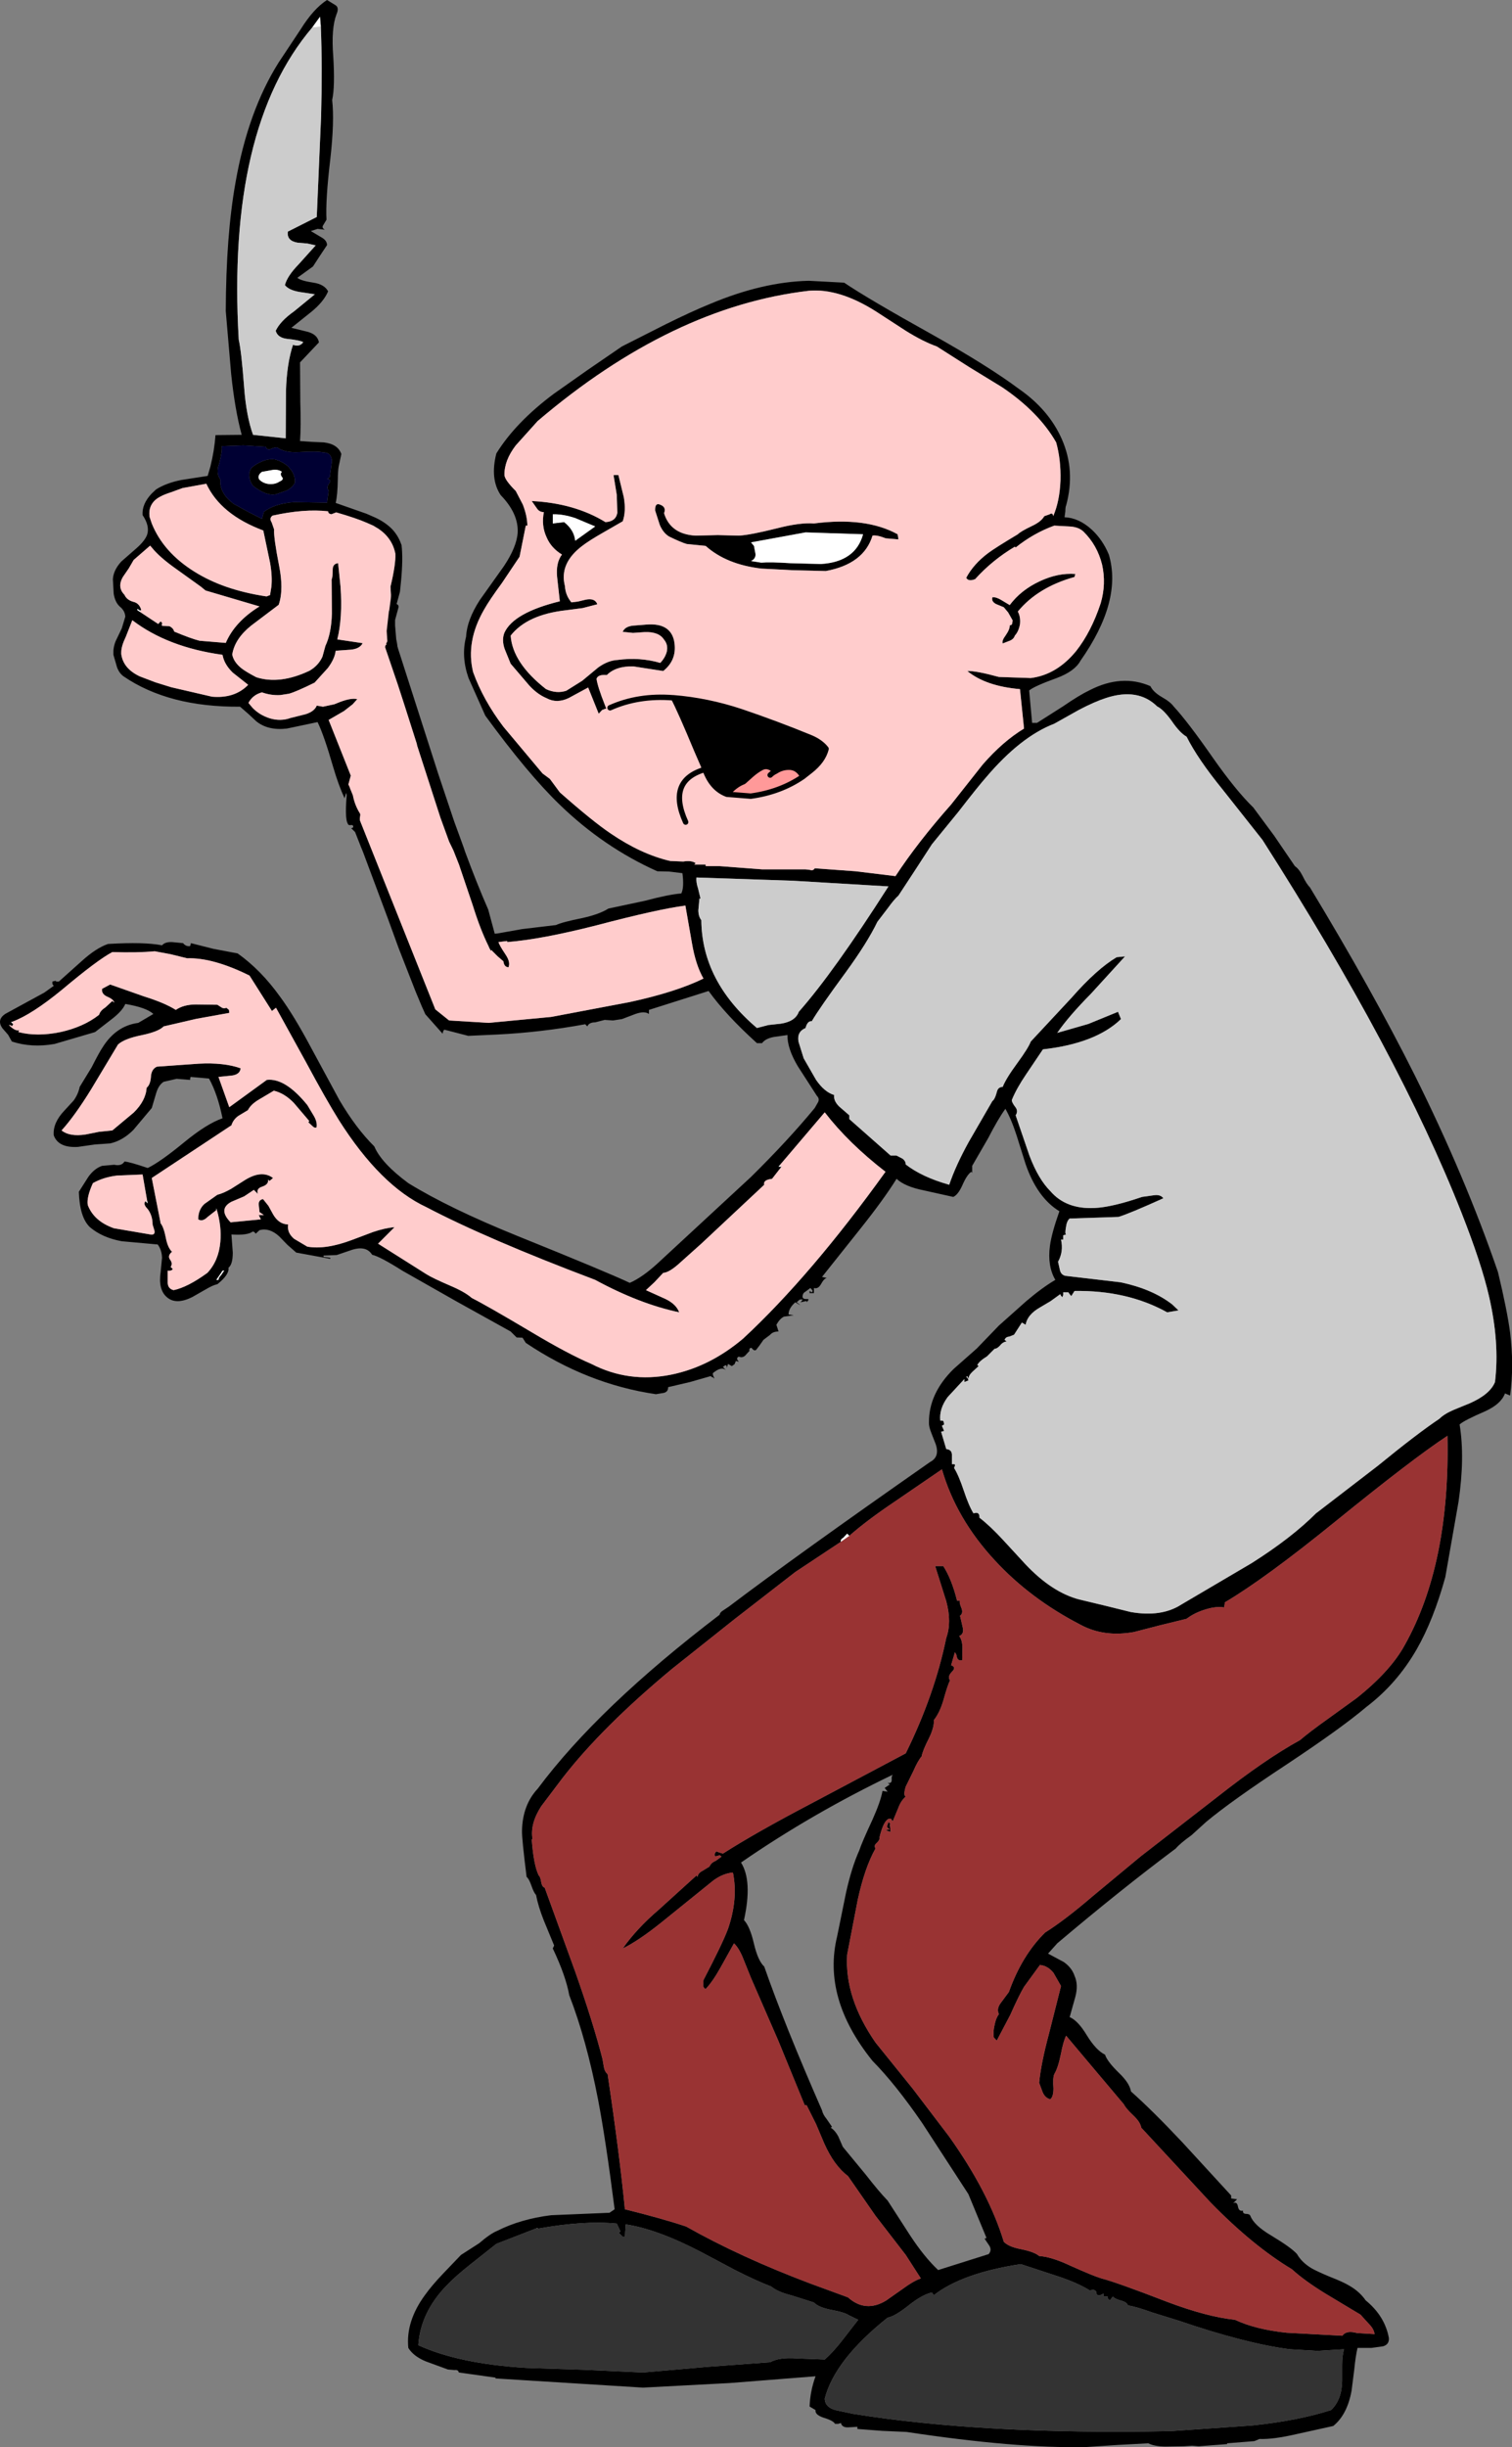 <?xml version="1.0" encoding="UTF-8" standalone="no"?>
<svg xmlns:xlink="http://www.w3.org/1999/xlink" height="452.75px" width="279.95px" xmlns="http://www.w3.org/2000/svg">
  <rect width="100%" height="100%" fill="#808080" stroke="none"/>
  <g transform="matrix(1.0, 0.0, 0.0, 1.0, -406.6, -3.75)">
    <path d="M682.25 243.4 Q680.85 237.4 677.25 228.25 665.65 198.75 640.35 159.15 L632.95 149.8 Q628.35 144.15 626.3 140.05 625.05 139.35 623.55 137.15 622.0 135.0 620.85 134.45 617.3 130.95 611.35 132.9 609.2 133.6 606.35 135.1 L601.8 137.65 Q595.55 140.05 589.15 147.6 587.65 149.3 584.05 153.95 L579.15 159.95 576.0 164.8 572.95 169.45 Q572.15 170.15 571.0 171.75 L569.05 174.3 Q567.2 178.15 563.15 183.7 558.3 190.3 556.9 192.7 556.1 192.6 555.75 193.95 554.1 194.65 554.45 196.5 L555.4 199.55 557.7 203.55 Q559.25 205.8 561.05 206.35 560.9 207.4 561.95 208.45 L563.85 210.1 563.85 210.8 571.5 217.55 572.6 217.55 573.75 218.15 Q574.3 218.6 574.3 219.2 577.35 221.55 582.35 222.95 583.55 219.4 585.95 215.05 L590.35 207.45 Q590.8 207.15 591.15 205.85 591.35 204.85 592.25 204.85 592.85 203.3 594.95 200.45 597.0 197.65 597.45 196.45 L605.0 188.35 Q609.65 183.05 613.35 180.85 L614.9 180.7 608.6 187.6 Q604.45 191.8 602.35 194.85 L608.1 193.2 613.6 190.95 614.15 192.3 Q609.5 196.8 599.7 197.9 L596.6 202.5 Q594.8 205.15 593.95 207.25 593.9 207.7 594.65 208.65 595.15 209.35 594.65 210.1 L597.2 217.55 Q598.85 221.9 601.05 224.1 603.95 227.5 609.25 227.25 612.5 227.1 618.05 225.2 L620.2 224.9 Q621.45 224.7 622.0 225.45 615.8 228.25 613.7 228.9 L604.65 229.2 Q604.1 229.65 603.95 230.9 603.75 232.05 604.0 232.15 L603.45 232.3 603.45 233.1 603.05 233.1 Q603.55 235.3 602.5 237.2 L602.85 238.75 Q603.05 239.6 603.85 239.8 L614.1 241.0 Q620.0 242.25 623.65 245.1 L624.8 246.2 622.7 246.55 Q615.3 242.45 605.55 242.6 L604.95 243.55 604.65 243.2 604.4 242.85 603.45 242.85 603.45 243.35 603.3 243.75 603.05 243.5 602.9 243.2 601.1 244.5 599.15 245.65 Q596.8 247.0 596.5 248.85 L595.8 248.45 594.35 250.7 593.45 251.05 Q592.8 251.1 592.6 251.65 L593.0 251.95 Q592.3 252.0 591.75 252.7 591.2 253.3 590.75 253.3 L589.35 254.7 Q587.95 255.55 587.55 256.3 L587.8 256.5 586.65 257.55 Q585.95 258.2 585.9 258.9 L585.7 258.35 585.5 258.5 585.8 258.8 585.9 259.15 585.15 259.45 585.15 258.9 582.05 262.25 Q580.45 264.45 580.7 266.6 L581.0 266.6 Q581.35 266.5 581.4 267.3 L581.0 267.55 581.4 268.5 580.85 268.65 581.8 271.85 Q582.8 271.95 582.85 272.85 L582.85 274.65 583.25 274.65 Q583.5 274.7 583.4 274.95 L583.25 275.35 Q584.1 276.7 585.05 279.55 586.0 282.4 586.85 283.75 588.0 283.35 587.95 284.55 589.9 286.05 592.35 288.7 L596.45 293.15 Q601.4 298.4 606.5 299.7 L611.1 300.8 615.95 302.0 Q621.65 303.0 625.35 300.6 L638.35 292.95 Q645.7 288.3 650.25 283.75 L661.7 274.95 Q669.05 268.95 673.1 266.25 674.0 265.35 675.75 264.6 L678.8 263.35 Q682.5 261.7 683.4 259.45 684.3 252.15 682.25 243.4 M479.5 122.25 L479.85 122.35 487.75 146.95 490.7 155.75 491.45 157.8 492.45 160.55 492.7 161.3 Q494.9 167.25 497.0 172.05 L498.2 176.5 498.75 176.45 503.25 175.65 509.55 174.9 Q510.7 174.35 514.45 173.6 517.6 172.9 519.25 171.85 L526.05 170.4 Q530.35 169.25 532.75 169.05 533.3 167.9 532.95 165.3 L530.45 165.0 528.3 164.95 Q518.35 160.5 510.2 152.6 504.3 146.9 496.45 136.15 L493.35 129.2 Q491.95 125.2 492.9 121.55 493.05 118.45 495.45 114.75 L499.9 108.5 Q502.3 104.9 502.45 102.25 502.6 98.75 499.3 95.35 497.3 92.35 498.5 87.65 502.05 81.9 509.15 76.6 L515.4 72.2 521.75 67.85 529.85 63.75 Q534.7 61.35 538.15 59.95 547.8 55.9 556.35 55.7 L562.9 56.05 Q567.25 59.0 579.2 65.65 589.55 71.45 595.25 75.7 600.8 79.55 603.2 85.0 605.75 90.8 604.0 97.25 603.85 97.55 603.85 98.35 L603.7 99.45 Q606.35 99.55 608.75 101.75 610.75 103.6 611.9 106.35 614.45 114.9 606.65 126.0 605.6 127.95 602.25 129.2 598.1 130.7 597.15 131.5 L597.7 137.5 598.6 137.5 603.4 134.45 Q606.45 132.35 608.35 131.45 614.3 128.4 619.6 130.7 620.1 131.75 621.6 132.65 623.3 133.6 623.9 134.45 626.5 137.25 631.2 144.0 635.45 150.05 638.65 153.15 L642.5 158.35 646.35 164.0 Q647.15 164.55 647.8 165.85 648.5 167.3 649.15 167.95 660.6 186.85 668.5 202.6 677.85 221.35 683.95 239.1 685.65 246.15 686.2 250.3 686.95 256.4 686.2 261.95 L685.25 261.55 Q684.55 263.5 681.6 264.85 677.65 266.55 676.85 267.3 677.85 273.4 676.65 281.6 L674.2 295.55 Q672.0 303.5 668.9 308.9 665.25 315.25 659.6 319.55 655.0 323.45 644.9 330.15 634.5 337.0 629.9 340.85 L627.2 343.3 Q625.1 344.8 624.3 345.75 614.0 353.45 602.35 363.3 L600.65 365.2 603.55 366.75 Q605.05 367.8 605.55 369.3 606.3 370.95 605.7 373.2 L604.65 376.95 Q606.2 377.6 607.85 380.35 609.55 383.1 611.2 383.9 611.6 385.15 613.75 387.25 615.75 389.15 616.0 390.7 620.1 394.35 625.5 400.1 L634.55 409.95 634.55 410.5 635.65 410.65 634.9 411.4 Q635.6 411.0 635.8 411.95 635.95 412.95 636.75 412.75 636.65 413.3 637.25 413.35 637.95 413.35 638.1 413.7 638.75 415.45 641.95 417.35 645.7 419.6 646.75 420.8 647.6 422.3 649.4 423.4 650.45 424.0 652.85 425.0 655.3 425.95 656.45 426.65 658.35 427.75 659.45 429.35 663.0 432.25 663.75 436.3 663.85 437.5 662.7 437.85 L660.55 438.15 657.95 438.15 Q657.6 439.6 657.35 442.1 L656.85 446.05 Q656.05 450.5 653.45 452.6 L646.65 454.1 Q642.35 455.1 639.8 455.0 L638.85 455.4 633.8 455.8 633.8 455.95 628.55 456.35 627.35 456.25 625.75 456.35 622.45 456.4 Q620.4 456.4 619.2 455.8 L613.6 456.1 607.6 456.5 Q594.6 456.75 574.45 453.7 L569.95 453.5 565.35 453.15 565.35 452.75 563.65 452.85 Q562.5 452.9 562.3 452.05 L561.8 452.2 561.2 452.2 Q560.9 451.6 559.05 451.05 557.45 450.5 557.6 449.65 L556.5 449.0 Q556.6 446.15 557.6 443.4 L541.75 444.65 525.65 445.5 498.35 443.8 498.35 443.65 491.55 442.7 Q491.45 442.15 490.75 442.25 L489.55 442.15 485.45 440.65 Q483.15 439.7 482.2 438.15 481.7 433.25 485.3 428.35 486.55 426.6 488.65 424.4 L491.95 420.95 495.3 418.8 Q497.4 417.0 498.65 416.5 503.0 414.3 508.65 413.6 L519.45 413.15 520.4 412.5 Q518.75 399.6 517.35 392.3 515.2 381.15 512.0 372.9 511.35 369.3 508.95 364.25 L509.2 363.7 507.3 359.1 Q506.25 356.45 505.85 354.35 505.45 353.95 505.0 352.65 504.55 351.35 504.1 351.0 503.2 343.8 503.25 342.45 503.35 337.7 506.15 334.7 517.4 319.6 539.85 302.5 539.9 302.05 540.5 301.7 L541.55 301.0 Q553.9 291.65 578.8 274.25 580.65 273.3 579.85 270.95 L579.05 268.9 Q578.55 267.65 578.6 266.95 578.55 261.55 583.2 257.0 L587.45 253.25 591.55 249.0 596.6 244.5 Q599.6 241.95 602.0 240.55 600.5 238.0 601.0 234.25 601.3 231.95 602.75 227.85 598.65 225.35 596.5 219.15 L594.85 213.9 Q593.85 210.8 592.75 208.9 591.4 210.75 589.55 214.35 L586.6 219.45 586.6 220.75 586.45 220.55 Q585.65 221.05 584.8 223.0 584.0 224.8 583.1 225.2 L577.7 224.0 Q574.15 223.3 572.6 221.85 570.2 225.7 565.85 231.15 L558.8 240.0 559.7 240.2 Q559.2 240.25 558.6 241.35 558.05 242.3 557.3 242.05 L557.3 243.0 556.5 243.0 556.5 242.6 556.9 242.85 Q557.15 242.65 557.0 242.45 L556.65 242.05 555.7 242.75 Q555.15 243.05 555.2 243.75 555.3 244.15 556.1 244.1 556.55 244.05 555.95 244.7 L555.95 244.45 554.8 244.7 555.05 244.45 555.2 244.15 554.65 244.2 554.1 244.7 554.45 244.95 554.8 245.25 553.85 244.7 Q552.6 245.8 552.6 246.95 L553.55 247.1 551.75 247.35 Q551.0 247.7 550.35 248.85 L550.75 250.1 Q549.7 250.1 549.2 250.7 L547.95 251.65 547.25 252.65 546.6 253.5 Q546.25 253.75 545.85 253.25 545.55 252.9 545.3 253.5 L545.4 253.65 544.8 254.3 Q544.2 255.1 543.4 254.75 543.0 254.9 543.1 255.3 L543.4 255.7 542.85 255.55 542.6 256.15 542.1 256.5 541.4 256.1 541.15 256.85 541.15 256.5 Q541.05 256.25 540.8 256.4 L540.45 256.65 541.05 257.3 Q540.2 256.45 538.6 257.8 538.5 258.0 538.75 258.5 538.95 258.85 538.75 258.75 538.7 258.55 538.4 258.55 L538.2 258.35 534.35 259.45 530.3 260.4 Q530.35 261.2 529.55 261.45 L528.05 261.7 Q515.35 259.85 503.95 252.2 L503.35 251.25 502.25 251.2 501.15 250.1 491.15 244.55 481.1 238.85 Q477.0 236.25 475.5 235.9 474.35 234.05 471.45 235.1 L468.95 235.95 466.5 236.05 466.5 236.3 467.75 236.45 467.75 236.65 461.45 235.5 459.8 234.05 458.3 232.5 Q456.5 230.85 454.65 231.35 L453.95 232.0 453.7 231.7 453.4 231.6 Q452.45 232.35 449.45 232.15 L449.7 235.5 Q449.7 237.7 448.9 238.3 449.1 239.55 446.85 241.35 446.05 241.5 444.7 242.3 L442.25 243.7 Q439.2 245.25 437.5 243.75 435.85 242.35 436.35 239.05 L436.6 236.45 Q436.55 235.0 435.8 234.0 L429.15 233.4 Q425.55 232.75 423.25 230.8 421.35 229.0 421.2 224.25 L422.95 221.5 Q424.05 219.95 425.5 219.45 L427.75 219.25 Q429.1 219.55 429.65 218.65 430.55 218.7 433.95 219.85 436.25 218.75 440.75 215.05 444.9 211.65 447.8 210.65 446.9 206.2 445.3 203.3 L441.95 203.0 Q441.8 203.0 441.8 203.55 L439.3 203.35 436.9 203.9 Q435.95 204.5 435.5 206.05 L434.7 208.75 431.3 212.8 Q429.3 214.8 427.0 215.3 L424.15 215.5 421.0 215.95 Q417.4 216.15 416.55 213.8 416.35 211.5 418.55 209.2 L420.25 207.35 Q421.1 206.15 421.35 204.85 L423.55 201.25 Q425.0 198.4 425.55 197.6 428.05 193.55 432.2 193.0 L435.0 191.35 Q433.7 190.15 429.8 189.5 429.25 190.8 427.3 192.3 L424.2 194.7 416.7 196.9 Q412.45 197.65 408.8 196.45 L408.1 195.2 407.05 194.0 Q405.95 192.45 407.55 191.35 L414.8 187.4 416.55 186.15 416.3 185.8 416.3 185.35 416.95 185.2 416.95 185.35 417.5 185.35 421.75 181.55 Q424.4 179.15 426.6 178.4 433.35 178.0 436.6 178.65 437.15 178.0 438.45 178.05 L440.5 178.25 Q441.0 178.9 441.8 178.8 L441.95 178.25 446.1 179.3 450.6 180.15 Q454.9 183.2 458.45 188.15 461.0 191.6 464.2 197.6 L469.45 207.3 Q472.55 212.55 475.9 215.85 477.2 218.95 482.2 222.65 489.75 227.3 502.35 232.4 519.2 239.2 523.2 241.1 525.5 240.1 528.3 237.55 L532.95 233.25 545.65 221.5 Q552.5 214.75 557.45 208.75 L558.05 207.7 Q558.4 207.05 557.85 206.5 L554.3 201.0 Q552.35 197.7 552.4 195.25 L549.9 195.6 Q548.3 195.9 547.7 196.75 L546.75 196.75 Q541.0 191.55 537.8 187.1 L526.75 190.6 526.75 191.35 Q525.95 190.75 524.25 191.35 L521.75 192.3 520.1 192.55 518.55 192.45 516.8 192.9 Q515.65 192.9 515.35 193.65 L514.95 193.25 Q506.8 194.75 498.75 195.15 L493.3 195.4 488.85 194.25 488.65 194.55 488.55 195.0 485.35 191.4 484.7 189.95 483.55 187.2 480.4 179.15 478.8 174.75 478.4 173.65 473.8 161.35 473.45 160.5 472.35 157.7 471.6 156.95 471.8 156.95 472.0 156.8 Q472.05 156.35 471.6 156.4 471.1 156.5 471.0 156.15 470.35 155.15 470.9 149.7 L470.4 151.45 Q469.3 149.1 468.3 145.7 466.6 139.8 465.4 137.35 L459.7 138.55 Q456.2 138.95 454.05 137.2 L452.6 135.85 451.05 134.5 Q437.85 134.6 429.5 128.9 428.65 128.3 428.25 127.15 L427.6 124.9 427.6 124.1 Q427.65 123.3 428.0 122.4 L429.15 120.0 429.8 117.85 Q429.75 116.75 428.75 115.95 427.9 115.15 427.65 113.6 L427.5 110.9 Q427.6 109.25 429.05 107.65 L431.85 105.2 Q433.45 103.8 433.85 102.65 434.35 101.05 433.0 99.05 432.85 97.0 434.7 95.05 L435.5 94.3 Q437.4 93.1 440.2 92.55 L445.05 91.8 445.55 90.1 Q446.3 87.05 446.5 84.25 L451.35 84.2 Q450.1 79.6 449.4 72.95 L448.4 61.3 Q448.45 47.3 450.2 37.55 452.5 24.35 458.2 15.3 L462.25 9.2 Q464.65 5.35 467.15 3.75 L468.7 4.7 Q469.45 5.15 468.9 6.4 467.9 9.0 468.3 14.15 468.65 19.8 468.1 22.25 468.55 26.2 467.75 33.25 466.85 40.8 467.05 44.4 L466.45 45.4 Q466.1 45.9 466.75 46.25 L465.4 46.1 464.15 46.5 466.0 47.6 Q467.15 48.2 467.15 49.1 L465.75 51.2 464.55 53.05 461.65 55.15 Q462.3 55.7 464.65 56.05 466.65 56.35 467.35 57.65 466.55 59.55 464.3 61.4 L460.55 64.4 463.6 65.15 Q465.4 65.65 465.65 67.1 L462.15 70.8 462.2 78.15 Q462.35 82.6 462.15 85.35 L464.25 85.5 466.55 85.6 Q469.15 85.9 469.8 87.75 L469.3 90.1 Q469.15 91.1 469.15 92.35 469.1 95.4 468.75 96.8 L472.45 98.1 474.45 98.8 476.05 99.5 Q477.9 100.35 479.15 101.6 480.3 102.8 480.85 104.35 L480.95 104.6 Q481.25 107.15 480.85 111.3 L480.8 111.8 480.75 112.3 480.65 113.25 479.9 116.0 479.25 118.4 479.15 116.85 478.9 112.3 Q479.9 108.1 479.8 106.2 479.25 103.35 476.7 101.6 L475.7 101.0 474.45 100.45 Q472.5 99.6 468.85 98.55 L467.95 98.9 Q467.35 98.8 467.35 98.35 462.9 97.85 457.05 99.15 456.4 99.65 456.9 100.4 L457.35 101.7 Q457.25 103.2 458.3 108.55 458.7 110.6 458.7 112.3 458.7 114.2 458.2 115.65 L453.1 119.5 Q450.05 121.95 449.6 124.85 449.85 126.2 451.25 127.35 452.05 128.0 454.05 129.05 458.4 130.45 463.9 127.85 465.55 126.9 466.3 125.25 L466.85 123.25 Q467.95 120.95 468.05 117.25 L468.0 110.95 Q468.2 110.6 468.2 109.15 468.2 108.05 469.2 107.95 L469.65 112.3 Q470.05 118.1 469.05 122.05 L473.75 122.75 Q473.2 123.8 471.55 123.95 L468.75 124.15 Q468.6 125.6 467.3 127.35 L466.3 128.45 464.85 130.05 Q461.4 131.75 460.1 132.1 L458.5 132.35 Q456.8 132.45 455.1 131.85 453.4 132.3 452.6 133.8 L453.35 134.7 Q454.65 136.05 456.55 136.65 458.55 137.25 460.35 136.6 L463.15 135.9 Q464.8 135.4 465.25 134.3 L466.4 134.5 468.5 134.05 469.0 133.85 Q471.5 132.8 472.75 133.1 L471.9 134.05 470.3 135.3 467.45 136.95 471.55 147.25 470.9 149.65 470.9 149.7 471.45 151.05 487.2 190.5 489.75 192.55 497.05 193.0 508.65 191.9 523.2 189.15 Q531.75 187.3 536.85 184.8 535.4 182.3 534.7 178.15 L533.5 171.3 Q528.45 171.95 517.05 174.95 506.85 177.55 500.5 178.05 L500.5 177.85 498.9 178.05 Q499.0 178.55 500.2 180.35 501.15 181.75 500.75 182.7 499.95 182.7 499.8 181.6 L498.75 180.7 497.55 179.5 497.5 179.7 497.2 179.15 497.05 178.8 Q495.5 175.65 494.15 171.3 L491.85 164.5 491.6 163.75 490.55 161.1 489.75 159.45 488.15 155.05 486.0 148.4 483.85 141.75 483.75 141.3 481.5 134.25 480.95 132.55 480.25 130.4 477.9 123.5 477.95 123.2 478.2 122.9 478.05 122.85 478.1 122.8 478.55 122.0 478.8 122.05 478.85 122.75 478.9 122.9 478.85 122.75 478.8 122.05 478.9 122.9 479.25 124.9 Q479.55 126.5 479.65 126.05 480.05 126.1 479.65 125.8 480.05 126.1 479.65 126.05 L479.65 125.8 479.65 125.4 Q479.85 123.75 479.5 122.25 479.85 123.75 479.65 125.4 L479.65 125.2 479.6 123.45 479.55 122.95 479.6 123.45 479.65 125.2 479.55 122.95 479.5 122.25 M472.85 156.25 Q472.6 155.5 472.8 154.5 471.8 152.9 471.45 151.05 471.8 152.9 472.8 154.5 472.6 155.5 472.85 156.25 M562.3 289.0 L553.85 294.6 542.5 303.4 531.05 312.5 Q518.15 323.2 510.8 332.65 L506.8 337.95 Q504.7 341.2 505.2 344.05 L505.05 344.05 Q505.4 348.85 506.35 350.75 506.65 350.95 506.8 351.95 506.95 352.85 507.45 353.0 L513.1 368.55 Q516.4 377.9 518.15 384.7 L518.4 386.15 Q518.55 387.05 519.1 387.5 521.3 402.25 522.3 412.5 529.35 414.25 533.65 415.7 543.65 421.35 556.65 426.25 L563.6 428.8 Q566.85 431.7 570.65 429.4 L573.85 427.15 Q575.75 425.75 577.1 425.3 L574.3 420.95 568.7 413.7 563.6 406.35 Q561.05 404.45 559.2 400.3 L557.7 396.75 555.95 393.25 555.6 393.25 550.7 381.3 545.65 369.7 544.3 366.35 Q543.5 364.25 542.5 363.3 L540.05 367.7 Q538.55 370.4 537.25 371.75 536.8 371.55 536.8 371.0 L536.85 370.1 Q540.4 363.3 541.4 360.6 543.3 355.05 542.3 350.2 540.5 350.35 538.7 351.65 L529.1 359.4 Q524.8 362.85 521.9 364.25 524.5 360.55 528.6 357.05 L535.55 350.75 535.75 351.0 Q535.85 350.3 536.65 349.9 L537.95 349.1 Q538.3 348.35 539.1 348.05 L540.2 347.25 539.85 347.0 539.3 347.15 Q538.9 347.3 538.9 346.85 539.15 346.1 539.5 346.4 L540.45 346.7 Q546.45 342.85 556.95 337.35 L574.3 328.15 Q579.65 317.3 581.8 306.8 582.85 303.9 581.8 300.0 L579.75 293.5 581.25 293.5 Q582.8 295.9 583.8 299.9 L584.35 299.9 Q584.15 300.15 584.6 301.25 585.0 302.2 584.35 302.7 L584.85 304.85 Q585.15 306.05 584.2 306.45 584.75 307.15 584.8 308.55 L584.75 310.9 Q584.05 311.1 583.8 310.45 L583.65 309.85 583.4 309.45 582.7 311.85 Q583.7 312.2 582.9 313.0 581.95 313.95 582.5 314.65 582.05 315.5 581.25 318.4 580.55 320.7 579.5 322.0 579.6 323.3 578.6 325.35 577.4 327.7 577.25 328.7 576.55 329.5 575.7 331.45 L574.3 334.3 Q573.8 335.95 574.3 336.15 573.4 336.9 572.9 338.3 L571.9 340.7 571.7 340.5 571.65 340.3 Q571.2 340.1 570.8 340.5 570.05 341.2 569.45 343.65 569.55 344.15 568.9 344.75 568.35 345.2 568.7 345.75 566.7 349.3 565.4 355.3 L563.45 365.4 Q562.95 373.35 568.7 381.65 L575.6 390.2 582.3 399.0 Q589.65 409.3 592.45 418.5 593.3 419.45 595.7 419.9 598.15 420.4 599.0 421.15 601.3 421.3 604.8 422.95 609.15 424.9 610.55 425.3 613.3 426.0 622.75 429.65 630.05 432.4 635.25 432.95 639.1 434.75 644.85 435.35 L655.15 435.9 Q655.85 434.85 657.85 435.4 L661.1 435.6 Q661.0 434.65 660.0 433.65 L658.5 432.0 652.0 428.1 Q648.1 425.7 645.8 423.6 638.55 419.25 630.7 411.2 L617.9 397.4 Q617.75 396.4 616.5 395.2 615.05 393.85 614.7 393.1 L609.3 386.7 604.0 380.4 Q603.5 381.3 603.0 383.9 602.5 386.35 601.8 387.5 601.5 388.2 601.65 390.15 601.65 391.7 601.05 392.15 600.1 391.9 599.65 390.85 L599.0 389.1 Q599.35 385.5 600.8 380.1 L603.05 371.2 601.65 368.75 Q600.6 367.45 599.15 367.3 L596.2 371.35 Q595.3 372.85 593.65 376.55 L591.15 381.3 590.6 380.7 Q590.45 379.65 590.75 378.4 591.0 377.1 591.55 376.4 591.05 375.4 591.95 374.25 L593.4 372.3 Q595.8 365.55 600.1 361.3 603.7 359.05 608.95 354.55 L617.75 347.25 632.0 336.2 Q640.9 329.2 647.3 325.7 649.05 324.2 652.35 321.85 L657.75 317.95 Q664.05 312.95 666.7 308.1 675.1 293.1 674.6 269.4 668.2 273.6 653.85 285.25 640.85 295.8 633.4 300.2 L633.25 301.15 Q631.7 300.9 629.7 301.55 627.75 302.15 626.3 303.25 L621.4 304.45 616.55 305.7 Q611.0 306.7 606.65 304.35 597.35 299.55 590.8 292.45 583.65 284.75 581.0 275.6 L572.15 281.65 Q567.1 285.05 563.85 287.9 L563.45 287.5 562.75 288.25 Q562.15 288.6 562.3 289.0 M655.1 441.35 Q655.1 439.55 655.45 438.4 L650.5 438.7 645.4 438.4 Q637.25 437.35 624.8 433.1 L619.95 431.6 Q616.9 430.5 615.45 430.3 615.2 429.65 614.15 429.4 612.95 429.05 612.65 428.65 L612.1 429.35 Q611.55 429.0 611.7 428.65 L610.95 428.65 610.95 428.1 610.3 428.4 Q609.8 428.55 609.6 428.1 609.7 427.6 609.05 427.4 L608.35 427.5 Q606.0 426.05 602.3 424.85 L595.6 422.65 Q584.75 424.3 579.5 428.4 L579.15 427.9 Q577.3 428.3 574.7 430.4 572.2 432.35 570.95 432.55 561.15 440.35 559.3 447.55 559.35 449.1 561.25 449.65 L564.55 450.35 Q588.85 454.25 623.35 453.55 L638.5 452.5 Q647.0 451.6 653.05 449.65 655.05 447.75 655.1 444.25 L655.1 441.35 M574.3 64.95 L568.75 61.35 Q561.95 57.05 556.35 57.55 531.0 60.5 506.15 81.65 L502.1 86.15 Q499.95 88.95 500.0 91.65 500.05 92.55 502.1 94.6 L503.4 97.1 Q504.2 99.15 504.25 101.0 L503.95 101.0 502.8 106.75 499.55 111.6 Q497.2 114.8 496.25 116.5 492.8 122.45 494.2 128.1 496.05 133.25 499.8 138.2 L507.05 146.85 508.4 147.85 508.7 148.25 510.25 150.35 Q516.25 155.65 519.65 157.95 525.3 161.8 530.7 163.05 L533.1 163.15 Q534.65 162.9 535.4 163.45 L535.15 163.7 537.25 163.7 537.25 164.0 539.85 164.0 547.75 164.6 555.75 164.6 556.6 164.7 Q557.15 164.9 557.45 164.4 L565.0 164.95 572.4 165.85 Q576.5 159.6 582.7 152.6 L588.55 145.2 Q592.3 140.9 596.2 138.55 L595.45 131.25 Q589.1 130.7 585.7 127.9 587.35 127.85 591.55 129.0 L597.45 129.2 Q602.25 128.6 605.85 124.2 608.65 120.65 610.4 115.35 611.45 111.75 610.65 108.2 609.75 104.6 607.2 102.1 606.25 101.2 604.5 101.15 L601.8 101.0 Q597.95 102.4 594.65 105.05 L594.5 104.9 Q590.3 107.4 587.15 110.9 585.9 111.4 585.5 110.65 586.85 108.1 589.6 106.05 590.95 105.05 595.05 102.6 595.6 102.05 597.7 101.05 599.4 100.25 599.95 99.25 L600.95 98.9 Q601.5 98.5 601.6 99.25 602.8 96.5 602.95 92.65 603.05 88.8 602.15 85.6 598.95 80.0 592.15 75.4 L586.1 71.7 580.05 67.85 Q577.5 66.95 574.3 64.95 M505.05 96.45 Q513.0 96.85 518.7 100.35 520.6 100.25 520.9 98.65 L520.8 95.35 520.2 91.65 521.1 91.65 522.1 95.75 Q522.55 98.35 521.9 100.2 L518.25 102.3 Q515.7 103.75 514.4 104.75 510.1 108.0 511.2 112.2 511.3 113.9 512.4 115.2 L513.6 115.05 515.05 114.7 Q516.75 114.35 517.2 115.55 L514.5 116.25 511.45 116.65 Q504.2 117.45 501.15 121.35 501.5 126.4 507.7 131.25 509.65 132.15 511.45 131.55 L514.4 129.7 517.35 127.25 Q519.15 125.95 520.95 125.85 525.1 125.3 528.85 126.4 529.75 125.45 530.05 124.35 530.35 123.05 529.55 122.1 528.6 120.6 525.95 120.7 L523.8 120.85 521.9 120.65 Q522.3 119.65 523.85 119.5 L526.4 119.3 Q530.65 119.0 531.4 122.25 532.1 125.75 529.4 127.9 L523.9 127.05 Q520.65 126.95 518.95 128.65 517.3 128.5 517.05 129.35 517.25 130.8 518.6 134.2 L518.85 134.85 518.45 134.95 518.45 135.0 518.1 135.1 517.45 135.8 515.5 130.95 511.9 132.9 Q509.7 133.95 507.85 132.95 505.8 132.1 504.1 130.0 L501.15 126.55 500.05 123.85 Q499.45 122.15 500.0 120.8 501.7 117.1 510.25 115.0 L509.75 110.5 Q509.5 107.85 510.65 106.35 508.65 105.15 507.8 103.15 506.8 101.0 507.3 98.5 506.45 98.5 506.0 97.8 L505.05 96.45 M529.55 98.7 Q530.75 102.6 535.4 102.85 L539.5 102.75 543.4 102.85 Q545.45 102.75 550.45 101.5 554.7 100.4 557.3 100.6 566.9 99.35 572.8 102.6 L572.95 103.55 570.6 103.35 Q568.95 102.7 568.15 102.85 566.55 108.1 559.5 109.4 L553.45 109.25 547.6 108.95 Q541.1 108.2 537.25 104.75 L533.75 104.4 Q532.7 104.1 530.45 103.0 529.35 102.3 528.75 100.85 L527.9 98.2 Q527.85 96.65 528.9 97.15 530.0 97.6 529.55 98.7 M558.6 108.1 Q565.0 107.7 566.4 102.6 L555.75 102.25 545.65 104.1 546.2 104.75 546.5 106.35 Q546.45 107.2 545.65 107.55 L547.55 107.85 Q549.15 107.7 552.95 107.95 L558.6 108.1 M531.3 132.85 Q537.55 133.35 543.75 135.4 550.25 137.6 556.6 140.2 558.55 141.0 559.55 142.3 559.0 144.5 556.65 146.35 L555.25 147.45 Q554.3 145.6 552.5 145.7 551.25 145.75 550.2 146.45 548.75 145.05 547.45 145.85 546.55 146.35 545.7 147.1 L544.3 148.35 544.2 148.4 Q542.65 149.0 541.2 150.7 538.4 149.65 537.15 146.15 L537.15 146.1 535.65 142.65 Q532.55 135.2 531.3 132.85 M536.35 145.8 L536.5 145.75 537.0 146.05 536.35 145.8 M541.7 148.1 L541.65 148.15 541.7 148.1 M511.05 100.35 Q512.9 101.8 513.1 103.8 L516.8 101.15 513.1 99.6 Q510.85 98.85 508.95 98.9 L508.95 100.6 511.05 100.35 M535.85 168.15 L536.3 170.0 536.1 170.0 535.9 172.15 Q535.9 173.3 536.45 174.0 536.55 185.3 546.75 193.95 L548.85 193.4 551.15 193.15 Q553.85 192.75 554.5 190.95 560.95 183.65 571.1 167.75 L553.4 166.7 535.55 166.1 Q535.45 166.95 535.85 168.15 M605.7 109.95 L605.55 110.5 Q598.75 112.4 595.05 116.9 595.6 117.9 595.45 119.25 595.2 120.6 594.5 121.35 594.3 122.0 593.55 122.3 L592.25 122.8 Q592.05 122.3 592.8 121.3 593.6 120.15 593.55 119.45 594.0 119.4 594.0 119.1 L594.1 118.55 593.25 117.05 592.45 116.1 591.0 115.5 Q590.1 115.0 590.35 114.25 591.1 114.2 592.05 114.8 L593.55 115.7 Q595.65 112.9 599.1 111.3 602.5 109.7 605.7 109.95 M466.0 8.7 L465.85 6.85 464.4 8.85 Q448.55 27.5 450.8 66.6 451.3 68.75 451.8 75.4 452.2 80.75 453.45 84.2 L459.5 84.85 459.55 76.1 Q459.7 71.0 460.85 67.55 462.1 68.0 462.75 67.05 462.15 66.7 459.8 66.45 458.0 66.25 457.65 64.95 458.5 63.15 461.05 61.35 L464.9 58.2 461.95 57.75 Q460.05 57.4 459.35 56.5 459.8 54.8 461.9 52.65 L465.05 49.15 463.5 48.8 461.7 48.65 Q459.65 48.3 459.9 46.6 L465.25 43.9 466.05 25.3 Q466.3 16.0 466.0 8.7 M444.8 93.25 L440.4 94.05 438.35 94.8 Q436.95 95.25 436.25 95.65 435.2 96.2 434.7 97.05 434.1 98.05 434.3 99.4 L434.7 100.6 Q436.85 105.95 442.65 109.55 445.3 111.2 448.45 112.3 451.9 113.5 455.95 114.1 L456.6 113.85 456.85 112.3 Q457.05 110.35 456.6 107.85 L455.35 101.9 Q447.45 98.95 444.8 93.25 M451.65 86.15 L447.65 86.3 Q447.8 87.15 447.2 89.45 L447.0 90.1 Q446.7 91.55 447.4 92.45 447.2 95.1 450.0 97.05 L452.55 98.45 455.1 99.75 455.45 98.45 Q457.5 96.9 461.05 96.65 L467.15 96.75 467.45 94.5 Q466.95 93.95 467.6 93.1 468.0 92.45 467.2 92.35 L467.65 92.05 468.05 89.1 Q468.0 87.45 466.4 87.45 465.35 87.2 461.95 87.4 459.35 87.55 457.95 86.55 457.7 86.4 456.8 86.8 456.05 87.1 455.8 86.4 L451.65 86.15 M453.75 89.85 Q455.8 88.5 457.5 88.75 458.95 89.15 460.0 90.1 L460.15 90.3 Q461.3 91.5 461.2 93.05 460.8 93.9 459.7 94.5 L457.7 95.2 Q456.0 95.6 453.45 93.65 452.75 92.7 452.75 91.65 452.75 90.65 453.4 90.1 L453.75 89.85 M455.1 91.05 Q454.25 91.65 454.55 92.4 455.2 93.15 456.35 93.3 457.55 93.4 458.35 92.85 459.2 92.5 458.85 92.05 458.35 91.45 458.8 91.05 458.15 90.55 457.05 90.7 L455.1 91.05 M479.7 112.6 L479.5 114.25 479.15 116.85 479.5 114.25 479.7 112.6 M478.6 120.8 L478.55 121.05 478.5 120.95 478.6 120.8 M432.5 116.95 L435.9 119.2 436.3 118.75 Q436.65 118.85 436.6 119.15 436.5 119.5 436.65 119.55 L437.95 119.6 Q438.7 119.95 438.85 120.6 441.95 121.9 443.55 122.3 L448.4 122.7 Q450.1 118.75 454.65 115.95 L444.65 113.0 443.8 112.3 439.2 109.0 Q436.15 106.85 434.7 105.05 L434.4 104.7 431.35 107.35 430.45 108.9 429.35 110.5 Q428.25 112.4 429.65 113.8 430.05 114.75 431.3 115.1 432.4 115.35 432.75 116.6 432.55 116.85 432.2 116.5 431.95 116.3 432.05 116.65 L432.5 116.95 M449.7 128.2 Q448.1 126.65 447.8 124.9 437.65 123.5 431.1 118.5 L429.9 121.55 Q429.05 123.3 429.05 124.45 L429.05 124.75 Q429.4 127.45 432.5 128.9 L435.4 130.0 438.3 130.9 445.85 132.65 Q449.85 133.0 452.3 130.7 L452.55 130.45 449.7 128.2 M408.85 192.8 L408.65 192.85 409.05 193.25 408.8 193.65 Q408.7 193.4 408.25 193.4 409.45 194.6 410.15 194.35 L410.0 194.7 Q413.45 195.6 417.8 194.7 422.1 193.75 424.95 191.5 425.15 190.75 426.1 190.15 L427.4 188.95 427.75 189.25 Q427.65 188.65 426.45 188.15 425.35 187.65 425.5 186.7 L427.0 185.9 433.25 188.1 Q437.1 189.3 439.15 190.6 440.6 189.6 442.85 189.6 L446.85 189.65 447.7 190.2 Q448.15 190.4 448.5 190.2 L449.0 190.6 449.05 191.15 442.95 192.25 436.9 193.65 Q436.0 194.6 432.95 195.25 429.65 195.9 428.45 197.0 L423.5 205.25 Q420.45 210.2 418.0 212.9 419.5 214.1 422.45 213.65 L424.95 213.15 427.4 212.9 431.35 209.6 Q433.6 207.4 433.75 205.0 434.45 204.45 434.55 202.9 434.65 201.55 435.65 201.1 L443.4 200.55 Q448.05 200.3 451.15 201.4 451.05 202.55 449.5 202.75 L447.05 203.0 449.05 208.6 456.0 203.55 Q459.4 203.15 463.5 208.2 L464.7 210.2 Q465.4 211.4 465.2 212.35 464.8 212.5 464.4 212.05 L463.7 211.4 463.85 211.15 461.0 207.8 Q459.25 206.0 457.3 205.55 L454.6 207.15 Q453.05 208.05 452.5 209.15 L450.75 210.2 Q449.8 210.85 449.45 211.95 L434.7 221.7 436.35 230.1 Q436.9 230.75 437.3 232.75 437.65 234.6 438.45 235.35 437.6 236.05 438.05 236.75 438.65 237.5 438.2 238.15 L438.6 238.55 Q438.3 238.95 437.65 238.85 L437.65 241.1 Q437.7 242.2 438.75 242.45 441.35 241.9 445.0 239.25 447.1 237.0 447.4 233.5 447.65 230.7 446.75 227.6 L446.65 227.3 446.65 227.65 445.05 228.9 Q444.1 229.85 443.3 229.35 443.3 227.55 444.45 226.5 L446.85 224.8 Q447.9 224.55 449.4 223.7 L452.0 222.05 Q455.1 220.15 457.15 221.7 L456.8 222.0 456.5 222.25 456.25 222.0 Q456.35 222.9 455.15 223.3 454.0 223.65 454.35 224.65 L453.6 223.9 451.8 225.1 449.45 226.1 Q446.9 227.45 449.3 229.9 L454.9 229.35 454.5 228.55 455.45 228.55 454.65 228.0 454.5 226.55 Q454.5 225.75 455.3 225.6 L456.3 226.85 457.15 228.4 Q458.2 230.25 459.95 230.3 459.7 231.8 461.05 232.95 L463.5 234.4 Q466.9 235.0 471.8 233.15 L475.65 231.7 Q477.85 230.95 479.65 230.8 L476.6 233.85 485.55 239.5 Q486.65 240.2 489.9 241.6 492.65 242.75 493.95 243.9 496.65 245.25 504.9 250.15 511.75 254.25 516.1 256.1 523.0 259.65 530.8 258.1 538.0 256.65 544.2 251.4 556.75 239.75 570.55 220.55 563.7 215.25 559.3 209.55 L551.0 219.3 550.75 219.6 551.3 219.6 549.55 221.85 Q547.85 222.05 548.1 222.95 L536.45 233.85 532.65 237.25 Q530.55 239.2 529.4 239.25 L527.75 241.0 526.2 242.45 529.85 244.1 Q531.8 245.05 532.35 246.55 525.0 245.0 516.8 240.55 496.7 232.95 485.55 227.1 477.05 223.15 469.35 211.0 466.95 207.15 463.3 200.35 L457.7 190.2 456.95 190.8 452.8 184.25 Q446.05 180.9 441.25 181.05 L438.2 180.3 435.25 179.75 Q432.0 180.05 427.4 179.9 424.65 181.35 418.1 186.85 412.5 191.45 408.85 192.8 M469.9 147.5 L470.9 149.65 469.9 147.5 M447.55 239.25 L446.65 240.55 447.05 240.55 Q447.05 240.15 447.55 239.65 L448.1 238.85 Q447.8 238.7 447.55 239.25 M433.85 225.95 L433.0 221.05 428.25 221.25 Q425.75 221.55 423.8 222.65 422.6 225.3 422.85 226.7 424.0 229.7 427.7 231.0 L434.45 232.15 Q435.35 232.3 435.2 231.45 L434.85 230.3 Q434.85 228.65 433.95 227.45 433.0 226.5 433.55 226.0 L433.95 226.4 433.85 225.95 M561.6 362.0 L563.25 353.9 Q564.3 349.2 565.7 346.1 566.15 344.7 568.15 340.4 569.65 337.05 570.0 335.1 L570.95 335.25 570.4 334.55 571.35 333.9 570.95 333.6 Q571.75 333.8 571.7 332.95 571.65 332.35 571.9 332.1 556.9 339.3 543.8 348.35 545.95 351.75 544.35 359.0 545.45 360.15 546.2 363.4 546.95 366.55 548.1 367.6 551.85 378.35 558.8 394.2 558.95 394.95 559.65 395.8 L560.65 397.25 560.4 397.4 Q561.2 397.9 561.8 399.0 L562.65 400.95 566.9 406.1 Q569.35 409.25 570.95 410.9 L575.15 417.4 Q577.75 421.35 580.3 423.75 L589.65 420.8 Q590.3 420.05 589.75 419.2 L588.9 417.95 589.25 417.8 585.9 409.7 577.35 396.55 Q572.4 389.35 568.15 385.05 558.8 373.45 561.6 362.0 M570.55 342.35 L571.35 342.2 Q570.8 341.95 570.85 341.6 L571.1 340.85 571.5 341.25 571.35 341.25 571.5 342.7 570.55 342.35 M506.1 415.95 L498.5 418.9 493.7 422.7 Q490.85 424.95 489.2 426.7 484.45 431.65 484.05 437.65 491.6 441.1 504.05 441.85 L514.8 442.2 525.65 442.7 537.65 441.65 549.2 440.8 Q550.9 439.85 554.15 440.1 L559.3 440.3 Q560.8 439.0 562.55 436.75 L565.5 432.95 563.85 432.15 Q562.95 431.55 560.45 431.1 558.15 430.65 557.3 429.75 L553.2 428.45 Q550.6 427.8 549.4 426.8 546.55 425.7 542.8 423.8 L536.3 420.35 Q528.2 416.15 522.45 415.3 L522.3 417.6 521.9 417.6 521.4 417.1 Q521.1 416.8 521.35 416.65 L521.5 416.65 520.8 415.15 Q514.7 414.55 506.15 416.1 L506.15 415.95 506.1 415.95" fill="#000000" fill-rule="evenodd" stroke="none"/>
    <path d="M682.25 243.4 Q684.3 252.15 683.4 259.45 682.5 261.7 678.8 263.35 L675.75 264.6 Q674.0 265.35 673.1 266.25 669.05 268.95 661.7 274.95 L650.25 283.75 Q645.7 288.3 638.35 292.95 L625.35 300.6 Q621.65 303.0 615.95 302.0 L611.1 300.8 606.5 299.7 Q601.4 298.4 596.45 293.15 L592.35 288.7 Q589.9 286.05 587.95 284.55 588.0 283.35 586.85 283.75 586.0 282.4 585.05 279.55 584.1 276.7 583.25 275.35 L583.4 274.95 Q583.5 274.7 583.25 274.65 L582.85 274.65 582.85 272.85 Q582.8 271.95 581.8 271.85 L580.85 268.65 581.4 268.5 581.0 267.55 581.4 267.3 Q581.35 266.5 581.0 266.6 L580.7 266.6 Q580.45 264.45 582.05 262.25 L585.15 258.9 585.15 259.45 585.9 259.15 585.8 258.8 585.5 258.5 585.7 258.35 585.9 258.9 Q585.95 258.2 586.65 257.55 L587.8 256.5 587.55 256.3 Q587.95 255.55 589.35 254.7 L590.75 253.3 Q591.2 253.3 591.75 252.7 592.3 252.0 593.0 251.95 L592.6 251.65 Q592.8 251.1 593.45 251.05 L594.35 250.7 595.8 248.45 596.5 248.85 Q596.8 247.0 599.15 245.65 L601.1 244.5 602.9 243.2 603.05 243.5 603.3 243.75 603.45 243.35 603.45 242.85 604.4 242.85 604.65 243.2 604.95 243.55 605.55 242.6 Q615.3 242.45 622.7 246.55 L624.8 246.2 623.65 245.1 Q620.0 242.25 614.1 241.0 L603.85 239.8 Q603.05 239.6 602.85 238.75 L602.5 237.2 Q603.55 235.3 603.05 233.1 L603.45 233.1 603.45 232.3 604.0 232.15 Q603.75 232.05 603.95 230.9 604.1 229.65 604.65 229.2 L613.7 228.9 Q615.8 228.25 622.0 225.45 621.45 224.7 620.2 224.9 L618.05 225.2 Q612.5 227.1 609.25 227.25 603.95 227.5 601.05 224.1 598.85 221.9 597.2 217.55 L594.65 210.1 Q595.15 209.35 594.65 208.65 593.9 207.7 593.95 207.25 594.8 205.15 596.6 202.5 L599.7 197.9 Q609.5 196.8 614.15 192.3 L613.6 190.95 608.1 193.2 602.35 194.85 Q604.45 191.8 608.6 187.6 L614.9 180.7 613.35 180.85 Q609.65 183.05 605.0 188.35 L597.45 196.45 Q597.0 197.65 594.95 200.45 592.85 203.3 592.25 204.85 591.35 204.85 591.15 205.85 590.8 207.15 590.35 207.45 L585.95 215.05 Q583.55 219.4 582.35 222.95 577.35 221.55 574.3 219.2 574.3 218.6 573.75 218.15 L572.6 217.55 571.5 217.55 563.85 210.8 563.85 210.1 561.95 208.45 Q560.9 207.4 561.05 206.35 559.25 205.8 557.7 203.55 L555.4 199.55 554.45 196.5 Q554.1 194.65 555.75 193.95 556.1 192.6 556.9 192.7 558.3 190.3 563.15 183.7 567.2 178.15 569.05 174.3 L571.0 171.75 Q572.15 170.15 572.95 169.45 L576.0 164.8 579.15 159.95 584.05 153.95 Q587.65 149.3 589.15 147.6 595.55 140.05 601.8 137.65 L606.35 135.1 Q609.2 133.6 611.35 132.9 617.3 130.95 620.85 134.45 622.0 135.0 623.55 137.15 625.05 139.35 626.3 140.05 628.35 144.15 632.95 149.8 L640.35 159.15 Q665.65 198.75 677.25 228.25 680.85 237.4 682.25 243.4 M535.85 168.15 Q535.45 166.95 535.55 166.1 L553.4 166.7 571.1 167.75 Q560.95 183.65 554.5 190.95 553.85 192.75 551.15 193.15 L548.85 193.4 546.75 193.95 Q536.55 185.3 536.45 174.0 535.9 173.3 535.9 172.15 L536.1 170.0 536.3 170.0 535.85 168.15 M464.4 8.85 L466.0 8.7 Q466.3 16.0 466.05 25.3 L465.25 43.9 459.9 46.6 Q459.65 48.3 461.7 48.65 L463.5 48.8 465.05 49.15 461.9 52.65 Q459.8 54.8 459.35 56.5 460.05 57.4 461.95 57.75 L464.9 58.2 461.05 61.35 Q458.5 63.15 457.65 64.95 458.0 66.25 459.8 66.45 462.15 66.7 462.75 67.05 462.1 68.0 460.85 67.55 459.7 71.0 459.55 76.1 L459.5 84.85 453.45 84.2 Q452.2 80.75 451.8 75.4 451.3 68.75 450.8 66.6 448.55 27.5 464.4 8.85" fill="#cccccc" fill-rule="evenodd" stroke="none"/>
    <path d="M563.85 287.9 Q567.1 285.05 572.15 281.65 L581.0 275.6 Q583.65 284.75 590.8 292.45 597.35 299.55 606.65 304.35 611.0 306.7 616.55 305.7 L621.4 304.45 626.3 303.25 Q627.75 302.15 629.7 301.55 631.7 300.9 633.25 301.15 L633.4 300.2 Q640.85 295.8 653.85 285.25 668.2 273.6 674.6 269.4 675.1 293.1 666.7 308.1 664.05 312.95 657.75 317.95 L652.35 321.85 Q649.05 324.2 647.3 325.7 640.9 329.2 632.0 336.2 L617.75 347.25 608.95 354.55 Q603.7 359.05 600.1 361.3 595.8 365.55 593.4 372.3 L591.95 374.25 Q591.05 375.4 591.55 376.4 591.0 377.1 590.75 378.4 590.45 379.65 590.6 380.7 L591.15 381.3 593.65 376.55 Q595.3 372.85 596.2 371.35 L599.15 367.3 Q600.6 367.45 601.65 368.75 L603.05 371.2 600.8 380.1 Q599.35 385.5 599.0 389.1 L599.65 390.85 Q600.1 391.9 601.05 392.15 601.65 391.7 601.65 390.15 601.5 388.2 601.8 387.5 602.5 386.35 603.0 383.9 603.5 381.3 604.0 380.4 L609.3 386.7 614.7 393.1 Q615.05 393.85 616.5 395.2 617.75 396.4 617.9 397.4 L630.7 411.2 Q638.55 419.25 645.8 423.6 648.1 425.7 652.0 428.1 L658.5 432.0 660.0 433.65 Q661.0 434.65 661.1 435.6 L657.85 435.4 Q655.85 434.85 655.15 435.9 L644.85 435.35 Q639.1 434.75 635.25 432.95 630.05 432.4 622.75 429.65 613.3 426.0 610.55 425.3 609.15 424.9 604.8 422.95 601.3 421.3 599.0 421.15 598.15 420.4 595.7 419.9 593.3 419.45 592.45 418.5 589.65 409.3 582.3 399.0 L575.6 390.2 568.7 381.65 Q562.95 373.35 563.45 365.4 L565.4 355.3 Q566.7 349.3 568.7 345.75 568.35 345.2 568.9 344.75 569.55 344.15 569.45 343.65 570.05 341.2 570.8 340.5 571.2 340.1 571.65 340.3 L571.7 340.5 571.9 340.7 572.9 338.3 Q573.4 336.9 574.3 336.15 573.8 335.95 574.3 334.3 L575.7 331.45 Q576.55 329.5 577.25 328.7 577.4 327.7 578.6 325.35 579.6 323.3 579.5 322.0 580.55 320.7 581.25 318.4 582.05 315.5 582.5 314.65 581.95 313.95 582.9 313.0 583.7 312.2 582.7 311.85 L583.4 309.45 583.65 309.85 583.8 310.45 Q584.05 311.1 584.75 310.9 L584.8 308.55 Q584.75 307.15 584.2 306.45 585.15 306.05 584.85 304.85 L584.35 302.7 Q585.0 302.2 584.6 301.25 584.15 300.15 584.35 299.9 L583.8 299.9 Q582.8 295.9 581.25 293.5 L579.75 293.5 581.8 300.0 Q582.85 303.9 581.8 306.8 579.65 317.3 574.3 328.15 L556.95 337.35 Q546.45 342.85 540.45 346.7 L539.5 346.4 Q539.15 346.1 538.9 346.85 538.9 347.3 539.3 347.15 L539.85 347.0 540.2 347.25 539.1 348.05 Q538.3 348.35 537.95 349.1 L536.65 349.9 Q535.85 350.3 535.75 351.0 L535.55 350.75 528.6 357.05 Q524.5 360.55 521.9 364.25 524.8 362.85 529.1 359.4 L538.7 351.65 Q540.5 350.35 542.3 350.2 543.3 355.05 541.4 360.6 540.4 363.3 536.85 370.1 L536.8 371.0 Q536.8 371.55 537.25 371.75 538.55 370.4 540.05 367.7 L542.5 363.3 Q543.5 364.25 544.3 366.35 L545.65 369.7 550.7 381.3 555.6 393.25 555.95 393.25 557.7 396.75 559.2 400.3 Q561.05 404.45 563.6 406.35 L568.7 413.7 574.3 420.95 577.1 425.3 Q575.75 425.75 573.85 427.15 L570.65 429.4 Q566.85 431.7 563.6 428.8 L556.65 426.25 Q543.65 421.35 533.65 415.7 529.35 414.25 522.3 412.5 521.3 402.25 519.1 387.5 518.55 387.05 518.4 386.15 L518.15 384.7 Q516.4 377.9 513.1 368.55 L507.45 353.0 Q506.95 352.85 506.8 351.95 506.65 350.95 506.35 350.75 505.4 348.85 505.05 344.05 L505.2 344.05 Q504.7 341.2 506.8 337.95 L510.8 332.65 Q518.15 323.2 531.05 312.5 L542.5 303.4 553.85 294.6 562.3 289.0 563.85 287.9 M570.55 342.35 L571.5 342.7 571.35 341.25 571.5 341.25 571.1 340.85 570.85 341.6 Q570.8 341.95 571.35 342.2 L570.55 342.35" fill="#993333" fill-rule="evenodd" stroke="none"/>
    <path d="M655.1 441.35 L655.1 444.25 Q655.05 447.75 653.05 449.65 647.0 451.6 638.5 452.5 L623.35 453.55 Q588.85 454.25 564.55 450.35 L561.25 449.65 Q559.35 449.1 559.3 447.55 561.15 440.35 570.95 432.55 572.2 432.35 574.7 430.4 577.3 428.3 579.15 427.9 L579.5 428.4 Q584.75 424.3 595.6 422.65 L602.3 424.85 Q606.0 426.05 608.35 427.5 L609.05 427.4 Q609.7 427.6 609.6 428.1 609.8 428.55 610.3 428.4 L610.95 428.1 610.95 428.65 611.7 428.65 Q611.55 429.0 612.1 429.35 L612.65 428.65 Q612.95 429.05 614.15 429.4 615.2 429.65 615.45 430.3 616.9 430.5 619.95 431.6 L624.8 433.1 Q637.25 437.35 645.4 438.4 L650.5 438.7 655.45 438.4 Q655.1 439.55 655.1 441.35 M506.15 416.1 Q514.7 414.55 520.8 415.15 L521.5 416.65 521.35 416.65 Q521.1 416.8 521.4 417.1 L521.9 417.6 522.3 417.6 522.45 415.3 Q528.2 416.15 536.3 420.35 L542.8 423.8 Q546.55 425.7 549.4 426.8 550.6 427.8 553.2 428.45 L557.3 429.75 Q558.15 430.65 560.45 431.1 562.95 431.55 563.85 432.15 L565.5 432.95 562.55 436.75 Q560.8 439.0 559.3 440.3 L554.15 440.1 Q550.9 439.85 549.2 440.8 L537.65 441.65 525.65 442.7 514.8 442.2 504.05 441.85 Q491.6 441.1 484.05 437.65 484.45 431.65 489.2 426.7 490.85 424.95 493.7 422.7 L498.5 418.9 506.1 415.95 506.15 416.1" fill="#333333" fill-rule="evenodd" stroke="none"/>
    <path d="M479.25 118.4 L479.25 118.45 479.25 118.55 479.25 118.6 479.4 120.75 479.5 122.25 479.5 122.5 479.25 119.5 479.25 118.6 479.25 119.5 479.5 122.5 479.5 122.25 479.55 122.95 479.5 122.5 479.55 122.95 479.65 125.2 479.65 125.4 479.65 125.8 479.6 125.75 479.65 125.4 479.6 125.75 479.65 125.8 479.65 126.05 Q479.55 126.5 479.25 124.9 L478.9 122.9 Q479.55 124.55 479.6 126.05 L479.65 126.05 479.6 126.05 Q479.55 124.55 478.9 122.9 L478.8 122.05 Q478.6 120.85 478.7 120.5 L478.6 120.8 478.5 120.95 478.55 121.05 478.3 121.9 478.55 122.0 478.1 122.8 478.05 122.85 478.2 122.9 477.95 123.2 477.9 123.5 480.25 130.4 480.95 132.55 481.5 134.25 483.75 141.3 483.85 141.75 486.0 148.4 488.15 155.05 489.75 159.45 490.55 161.1 491.6 163.75 491.85 164.5 494.15 171.3 Q495.5 175.65 497.05 178.8 L497.2 179.15 497.5 179.7 497.55 179.5 498.75 180.7 499.8 181.6 Q499.95 182.7 500.75 182.7 501.15 181.75 500.2 180.35 499.0 178.55 498.9 178.05 L500.5 177.85 500.5 178.05 Q506.85 177.55 517.05 174.95 528.45 171.95 533.5 171.3 L534.7 178.15 Q535.4 182.3 536.85 184.8 531.75 187.3 523.2 189.15 L508.65 191.9 497.05 193.0 489.75 192.55 487.2 190.5 471.45 151.05 470.9 149.7 470.9 149.65 471.55 147.25 467.45 136.95 470.3 135.3 471.9 134.05 472.75 133.1 Q471.5 132.8 469.0 133.85 L468.5 134.05 466.4 134.5 465.25 134.3 Q464.8 135.4 463.15 135.9 L460.35 136.6 Q458.55 137.25 456.55 136.65 454.65 136.05 453.35 134.7 L452.6 133.8 Q453.4 132.3 455.1 131.85 456.8 132.45 458.5 132.35 L460.1 132.1 Q461.4 131.75 464.85 130.05 L466.3 128.45 467.3 127.35 Q468.6 125.6 468.75 124.15 L471.55 123.95 Q473.2 123.8 473.75 122.75 L469.05 122.05 Q470.05 118.1 469.65 112.3 L469.2 107.95 Q468.2 108.05 468.2 109.15 468.2 110.6 468.0 110.95 L468.05 117.25 Q467.95 120.95 466.85 123.25 L466.3 125.25 Q465.55 126.9 463.9 127.85 458.4 130.45 454.05 129.05 452.05 128.0 451.25 127.35 449.85 126.2 449.6 124.85 450.05 121.95 453.1 119.5 L458.2 115.65 Q458.7 114.2 458.7 112.3 458.7 110.6 458.3 108.55 457.25 103.2 457.35 101.7 L456.9 100.4 Q456.4 99.65 457.05 99.15 462.9 97.85 467.35 98.35 467.35 98.8 467.95 98.9 L468.85 98.55 Q472.5 99.6 474.45 100.45 L475.7 101.0 476.7 101.6 Q479.25 103.35 479.8 106.2 479.9 108.1 478.9 112.3 L479.15 116.85 479.1 116.95 478.7 120.5 478.8 122.05 478.7 120.5 479.1 116.95 479.15 116.85 479.25 118.4 M574.3 64.95 Q577.5 66.95 580.05 67.85 L586.1 71.7 592.15 75.4 Q598.95 80.0 602.15 85.6 603.05 88.8 602.95 92.65 602.8 96.5 601.6 99.25 601.5 98.5 600.95 98.9 L599.95 99.25 Q599.4 100.25 597.7 101.05 595.6 102.05 595.05 102.6 590.95 105.05 589.6 106.05 586.85 108.1 585.5 110.65 585.9 111.4 587.15 110.9 590.3 107.4 594.5 104.9 L594.65 105.05 Q597.95 102.4 601.8 101.0 L604.5 101.15 Q606.25 101.2 607.2 102.1 609.75 104.6 610.65 108.2 611.45 111.75 610.4 115.35 608.65 120.65 605.85 124.2 602.25 128.6 597.45 129.2 L591.55 129.0 Q587.35 127.85 585.7 127.9 589.1 130.7 595.45 131.25 L596.2 138.55 Q592.3 140.9 588.55 145.2 L582.7 152.6 Q576.5 159.6 572.4 165.85 L565.0 164.95 557.45 164.4 Q557.15 164.9 556.6 164.7 L555.75 164.6 547.75 164.6 539.85 164.0 537.25 164.0 537.25 163.7 535.15 163.7 535.4 163.45 Q534.65 162.9 533.1 163.15 L530.7 163.05 Q525.3 161.8 519.65 157.95 516.25 155.65 510.25 150.35 L508.7 148.25 508.4 147.85 507.05 146.85 499.8 138.2 Q496.05 133.25 494.2 128.1 492.8 122.45 496.25 116.5 497.2 114.8 499.55 111.6 L502.8 106.75 503.95 101.0 504.25 101.0 Q504.2 99.15 503.4 97.1 L502.1 94.6 Q500.05 92.55 500.0 91.65 499.95 88.95 502.1 86.15 L506.15 81.65 Q531.0 60.5 556.35 57.55 561.95 57.05 568.75 61.35 L574.3 64.95 M529.55 98.7 Q530.0 97.6 528.9 97.15 527.85 96.65 527.9 98.2 L528.75 100.85 Q529.35 102.3 530.45 103.0 532.7 104.1 533.75 104.4 L537.25 104.75 Q541.1 108.2 547.6 108.95 L553.45 109.25 559.5 109.4 Q566.55 108.1 568.15 102.85 568.95 102.7 570.6 103.35 L572.95 103.55 572.8 102.6 Q566.9 99.35 557.3 100.6 554.7 100.4 550.45 101.5 545.45 102.75 543.4 102.85 L539.5 102.75 535.4 102.85 Q530.75 102.6 529.55 98.7 M505.05 96.45 L506.0 97.8 Q506.45 98.5 507.3 98.5 506.8 101.0 507.8 103.15 508.65 105.15 510.65 106.35 509.5 107.85 509.75 110.5 L510.25 115.0 Q501.7 117.1 500.0 120.8 499.45 122.15 500.05 123.85 L501.15 126.55 504.1 130.0 Q505.8 132.1 507.85 132.95 509.7 133.95 511.9 132.9 L515.5 130.95 517.45 135.8 518.1 135.1 518.45 135.0 518.45 134.95 518.85 134.85 518.6 134.2 Q517.25 130.8 517.05 129.35 517.3 128.5 518.95 128.65 520.65 126.95 523.9 127.05 L529.4 127.9 Q532.1 125.75 531.4 122.25 530.65 119.0 526.4 119.3 L523.85 119.5 Q522.3 119.65 521.9 120.65 L523.8 120.85 525.95 120.7 Q528.6 120.6 529.55 122.1 530.35 123.05 530.05 124.35 529.75 125.45 528.85 126.4 525.1 125.3 520.95 125.85 519.15 125.95 517.35 127.25 L514.4 129.7 511.45 131.55 Q509.65 132.15 507.7 131.25 501.5 126.4 501.15 121.35 504.2 117.45 511.45 116.65 L514.5 116.25 517.2 115.55 Q516.75 114.35 515.05 114.7 L513.6 115.05 512.4 115.2 Q511.3 113.9 511.2 112.2 510.1 108.0 514.4 104.75 515.7 103.75 518.25 102.3 L521.9 100.2 Q522.55 98.35 522.1 95.75 L521.1 91.65 520.2 91.65 520.8 95.35 520.9 98.65 Q520.6 100.25 518.7 100.35 513.0 96.85 505.05 96.45 M531.3 132.85 L531.2 132.85 Q524.8 132.35 519.55 134.7 524.8 132.35 531.2 132.85 L531.3 132.85 Q532.55 135.2 535.65 142.65 L537.15 146.1 537.15 146.15 537.15 146.1 Q530.05 148.15 533.55 155.85 530.05 148.15 537.15 146.1 L537.15 146.15 Q538.4 149.65 541.2 150.7 L545.6 151.05 Q551.1 150.3 555.25 147.45 L556.65 146.35 Q559.0 144.5 559.55 142.3 558.55 141.0 556.6 140.2 550.25 137.6 543.75 135.4 537.55 133.35 531.3 132.85 M536.35 145.8 L537.0 146.05 536.5 145.75 536.35 145.8 M605.7 109.95 Q602.5 109.7 599.1 111.3 595.65 112.9 593.55 115.7 L592.05 114.8 Q591.1 114.2 590.35 114.25 590.1 115.0 591.0 115.5 L592.45 116.1 593.25 117.05 594.1 118.55 594.0 119.1 Q594.0 119.4 593.55 119.45 593.6 120.15 592.8 121.3 592.05 122.3 592.25 122.8 L593.55 122.3 Q594.3 122.0 594.5 121.35 595.2 120.6 595.45 119.25 595.6 117.9 595.05 116.9 598.75 112.4 605.55 110.5 L605.7 109.95 M444.8 93.25 Q447.45 98.95 455.35 101.9 L456.6 107.85 Q457.05 110.35 456.85 112.3 L456.6 113.85 455.95 114.1 Q451.9 113.5 448.45 112.3 445.3 111.2 442.65 109.55 436.85 105.95 434.7 100.6 L434.3 99.4 Q434.1 98.05 434.7 97.05 435.2 96.2 436.25 95.65 436.95 95.25 438.35 94.8 L440.4 94.05 444.8 93.25 M479.5 122.5 L479.6 125.75 479.65 125.2 479.6 125.75 479.5 122.5 M432.75 116.6 Q432.4 115.35 431.3 115.1 430.05 114.75 429.65 113.8 428.25 112.4 429.35 110.5 L430.45 108.9 431.35 107.35 434.4 104.7 434.7 105.05 Q436.15 106.85 439.2 109.0 L443.8 112.3 444.65 113.0 454.65 115.95 Q450.1 118.75 448.4 122.7 L443.55 122.3 Q441.95 121.9 438.85 120.6 438.7 119.95 437.95 119.6 L436.65 119.55 Q436.5 119.5 436.6 119.15 436.65 118.85 436.3 118.75 L435.9 119.2 432.5 116.95 432.75 116.6 M449.7 128.2 L452.55 130.45 452.3 130.7 Q449.85 133.0 445.85 132.65 L438.3 130.9 435.4 130.0 432.5 128.9 Q429.4 127.45 429.05 124.75 L429.05 124.45 Q429.05 123.3 429.9 121.55 L431.1 118.5 Q437.65 123.5 447.8 124.9 448.1 126.65 449.7 128.2 M409.05 193.25 L408.85 192.8 Q412.5 191.45 418.1 186.85 424.65 181.35 427.4 179.9 432.0 180.05 435.25 179.75 L438.2 180.3 441.25 181.05 Q446.05 180.9 452.8 184.25 L456.95 190.8 457.7 190.2 463.3 200.35 Q466.95 207.15 469.35 211.0 477.05 223.15 485.55 227.1 496.7 232.95 516.8 240.55 525.0 245.0 532.35 246.55 531.8 245.05 529.85 244.1 L526.2 242.45 527.75 241.0 529.4 239.25 Q530.55 239.2 532.65 237.25 L536.45 233.85 548.1 222.95 Q547.85 222.05 549.55 221.85 L551.3 219.6 551.0 219.3 559.3 209.55 Q563.7 215.25 570.55 220.55 556.75 239.75 544.2 251.4 538.0 256.65 530.8 258.1 523.0 259.65 516.1 256.1 511.75 254.25 504.9 250.15 496.65 245.25 493.95 243.9 492.65 242.75 489.9 241.6 486.65 240.2 485.55 239.5 L476.6 233.85 479.65 230.8 Q477.85 230.95 475.65 231.7 L471.8 233.15 Q466.9 235.0 463.5 234.4 L461.05 232.95 Q459.7 231.8 459.95 230.3 458.2 230.25 457.15 228.4 L456.3 226.85 455.3 225.6 Q454.5 225.75 454.5 226.55 L454.65 228.0 455.45 228.55 454.5 228.55 454.9 229.35 449.3 229.9 Q446.9 227.45 449.45 226.1 L451.8 225.1 453.6 223.9 454.35 224.65 Q454.0 223.65 455.15 223.3 456.35 222.9 456.25 222.0 L456.5 222.25 456.8 222.0 457.15 221.7 Q455.1 220.15 452.0 222.05 L449.4 223.7 Q447.9 224.55 446.85 224.8 L444.45 226.5 Q443.3 227.55 443.3 229.35 444.1 229.85 445.05 228.9 L446.65 227.65 446.75 227.6 Q447.65 230.7 447.4 233.5 447.1 237.0 445.0 239.25 441.35 241.9 438.75 242.45 437.7 242.2 437.65 241.1 L437.65 238.85 Q438.3 238.95 438.6 238.55 L438.2 238.15 Q438.65 237.5 438.05 236.75 437.6 236.05 438.45 235.35 437.65 234.6 437.3 232.75 436.9 230.75 436.35 230.1 L434.7 221.7 449.45 211.95 Q449.8 210.85 450.75 210.2 L452.5 209.15 Q453.05 208.05 454.6 207.15 L457.3 205.55 Q459.25 206.0 461.0 207.8 L463.85 211.15 463.7 211.4 464.4 212.05 Q464.8 212.5 465.2 212.35 465.4 211.4 464.7 210.2 L463.5 208.2 Q459.4 203.15 456.0 203.55 L449.05 208.6 447.05 203.0 449.5 202.75 Q451.05 202.55 451.15 201.4 448.05 200.3 443.4 200.55 L435.65 201.1 Q434.65 201.55 434.55 202.9 434.45 204.45 433.75 205.0 433.6 207.4 431.35 209.6 L427.4 212.9 424.95 213.15 422.45 213.65 Q419.5 214.1 418.0 212.9 420.45 210.2 423.5 205.25 L428.45 197.0 Q429.65 195.9 432.95 195.25 436.0 194.6 436.9 193.65 L442.95 192.25 449.05 191.15 449.0 190.6 448.5 190.2 Q448.15 190.4 447.7 190.2 L446.85 189.65 442.85 189.6 Q440.6 189.6 439.15 190.6 437.1 189.3 433.25 188.1 L427.0 185.9 425.5 186.7 Q425.35 187.65 426.45 188.15 427.65 188.65 427.75 189.25 L427.4 188.95 426.1 190.15 Q425.15 190.75 424.95 191.5 422.1 193.75 417.8 194.7 413.45 195.6 410.0 194.7 L410.15 194.35 Q409.45 194.6 408.25 193.4 408.7 193.4 408.8 193.65 L409.05 193.25 M433.55 226.0 Q433.0 226.5 433.95 227.45 434.85 228.65 434.85 230.3 L435.2 231.45 Q435.35 232.3 434.45 232.15 L427.7 231.0 Q424.0 229.7 422.85 226.7 422.6 225.3 423.8 222.65 425.75 221.55 428.25 221.25 L433.0 221.05 433.85 225.95 433.55 226.0" fill="#ffcccc" fill-rule="evenodd" stroke="none"/>
    <path d="M562.3 289.0 Q562.15 288.6 562.75 288.25 L563.45 287.5 563.85 287.9 562.3 289.0 M558.6 108.1 L552.95 107.95 Q549.15 107.7 547.55 107.85 L545.65 107.55 Q546.45 107.2 546.5 106.35 L546.2 104.75 545.65 104.1 555.75 102.25 566.4 102.6 Q565.0 107.7 558.6 108.1 M511.05 100.35 L508.95 100.6 508.95 98.9 Q510.85 98.85 513.1 99.6 L516.8 101.15 513.1 103.8 Q512.9 101.8 511.05 100.35 M464.4 8.85 L465.85 6.85 466.0 8.7 464.4 8.85 M455.1 91.05 L457.05 90.7 Q458.15 90.55 458.8 91.05 458.35 91.45 458.85 92.05 459.2 92.5 458.35 92.85 457.55 93.4 456.35 93.3 455.2 93.15 454.55 92.4 454.25 91.65 455.1 91.05 M432.5 116.95 L432.05 116.65 Q431.95 116.3 432.2 116.5 432.55 116.85 432.75 116.6 L432.5 116.95 M409.05 193.25 L408.65 192.85 408.85 192.8 409.05 193.25 M551.3 219.6 L550.75 219.6 551.0 219.3 551.3 219.6 M446.65 227.65 L446.65 227.3 446.75 227.6 446.65 227.65 M447.55 239.25 Q447.8 238.7 448.1 238.85 L447.55 239.65 Q447.05 240.15 447.05 240.55 L446.65 240.55 447.55 239.25 M433.85 225.95 L433.95 226.4 433.55 226.0 433.85 225.95 M506.1 415.95 L506.15 415.95 506.15 416.1 506.1 415.95" fill="#ffffff" fill-rule="evenodd" stroke="none"/>
    <path d="M555.25 147.45 Q551.1 150.3 545.6 151.05 L541.2 150.7 Q542.65 149.0 544.2 148.4 L544.3 148.4 544.3 148.35 545.7 147.1 Q546.55 146.35 547.45 145.85 548.75 145.05 550.2 146.45 551.25 145.75 552.5 145.7 554.3 145.6 555.25 147.45 M549.2 147.15 Q549.65 146.7 550.2 146.45 549.65 146.7 549.2 147.15" fill="#ff9999" fill-rule="evenodd" stroke="none"/>
    <path d="M451.65 86.15 L455.8 86.4 Q456.05 87.1 456.8 86.8 457.7 86.4 457.95 86.55 459.35 87.55 461.95 87.4 465.35 87.2 466.4 87.45 468.0 87.45 468.05 89.1 L467.65 92.05 467.2 92.35 Q468.0 92.45 467.6 93.1 466.95 93.95 467.45 94.5 L467.15 96.75 461.05 96.65 Q457.5 96.9 455.45 98.45 L455.1 99.75 452.55 98.45 450.0 97.05 Q447.2 95.1 447.4 92.45 446.7 91.55 447.0 90.1 L447.2 89.45 Q447.8 87.15 447.65 86.3 L451.65 86.15 M453.75 89.85 L453.4 90.1 Q452.75 90.65 452.75 91.65 452.75 92.7 453.45 93.65 456.0 95.6 457.7 95.2 L459.7 94.5 Q460.8 93.9 461.2 93.05 461.3 91.5 460.15 90.3 L460.0 90.1 Q458.95 89.15 457.5 88.75 455.8 88.5 453.75 89.85" fill="#000033" fill-rule="evenodd" stroke="none"/>
    <path d="M479.9 116.0 L479.25 118.4 479.25 118.45 479.25 118.55 479.25 118.6 479.25 119.5 479.5 122.5 479.5 122.25 Q479.85 123.75 479.65 125.4 L479.6 125.75 479.65 125.8 Q480.05 126.1 479.65 126.05 L479.6 126.05 Q479.55 124.55 478.9 122.9 L478.85 122.75 478.8 122.05 478.7 120.5 479.1 116.95 479.15 116.85 479.5 114.25 479.7 112.6 M471.45 151.05 Q471.8 152.9 472.8 154.5 472.6 155.5 472.85 156.25 M519.55 134.7 Q524.8 132.35 531.2 132.85 L531.3 132.85 Q537.55 133.35 543.75 135.4 550.25 137.6 556.6 140.2 558.55 141.0 559.55 142.3 559.0 144.5 556.65 146.35 L555.25 147.45 Q551.1 150.3 545.6 151.05 L541.2 150.7 Q538.4 149.65 537.15 146.15 L537.15 146.1 Q530.05 148.15 533.55 155.85 M544.2 148.4 Q542.65 149.0 541.2 150.7 M544.2 148.4 L544.3 148.35 545.7 147.1 Q546.55 146.35 547.45 145.85 548.75 145.05 550.2 146.45 551.25 145.75 552.5 145.7 554.3 145.6 555.25 147.45 M531.3 132.85 Q532.55 135.2 535.65 142.65 L537.15 146.1 M550.2 146.45 Q549.65 146.7 549.2 147.15 M479.55 122.95 L479.6 123.45 479.65 125.2 479.6 125.75 479.5 122.5 479.55 122.95 M471.45 151.05 L470.9 149.7 470.9 149.65 469.9 147.5" fill="none" stroke="#000000" stroke-linecap="round" stroke-linejoin="round" stroke-width="1.0"/>
  </g>
</svg>
